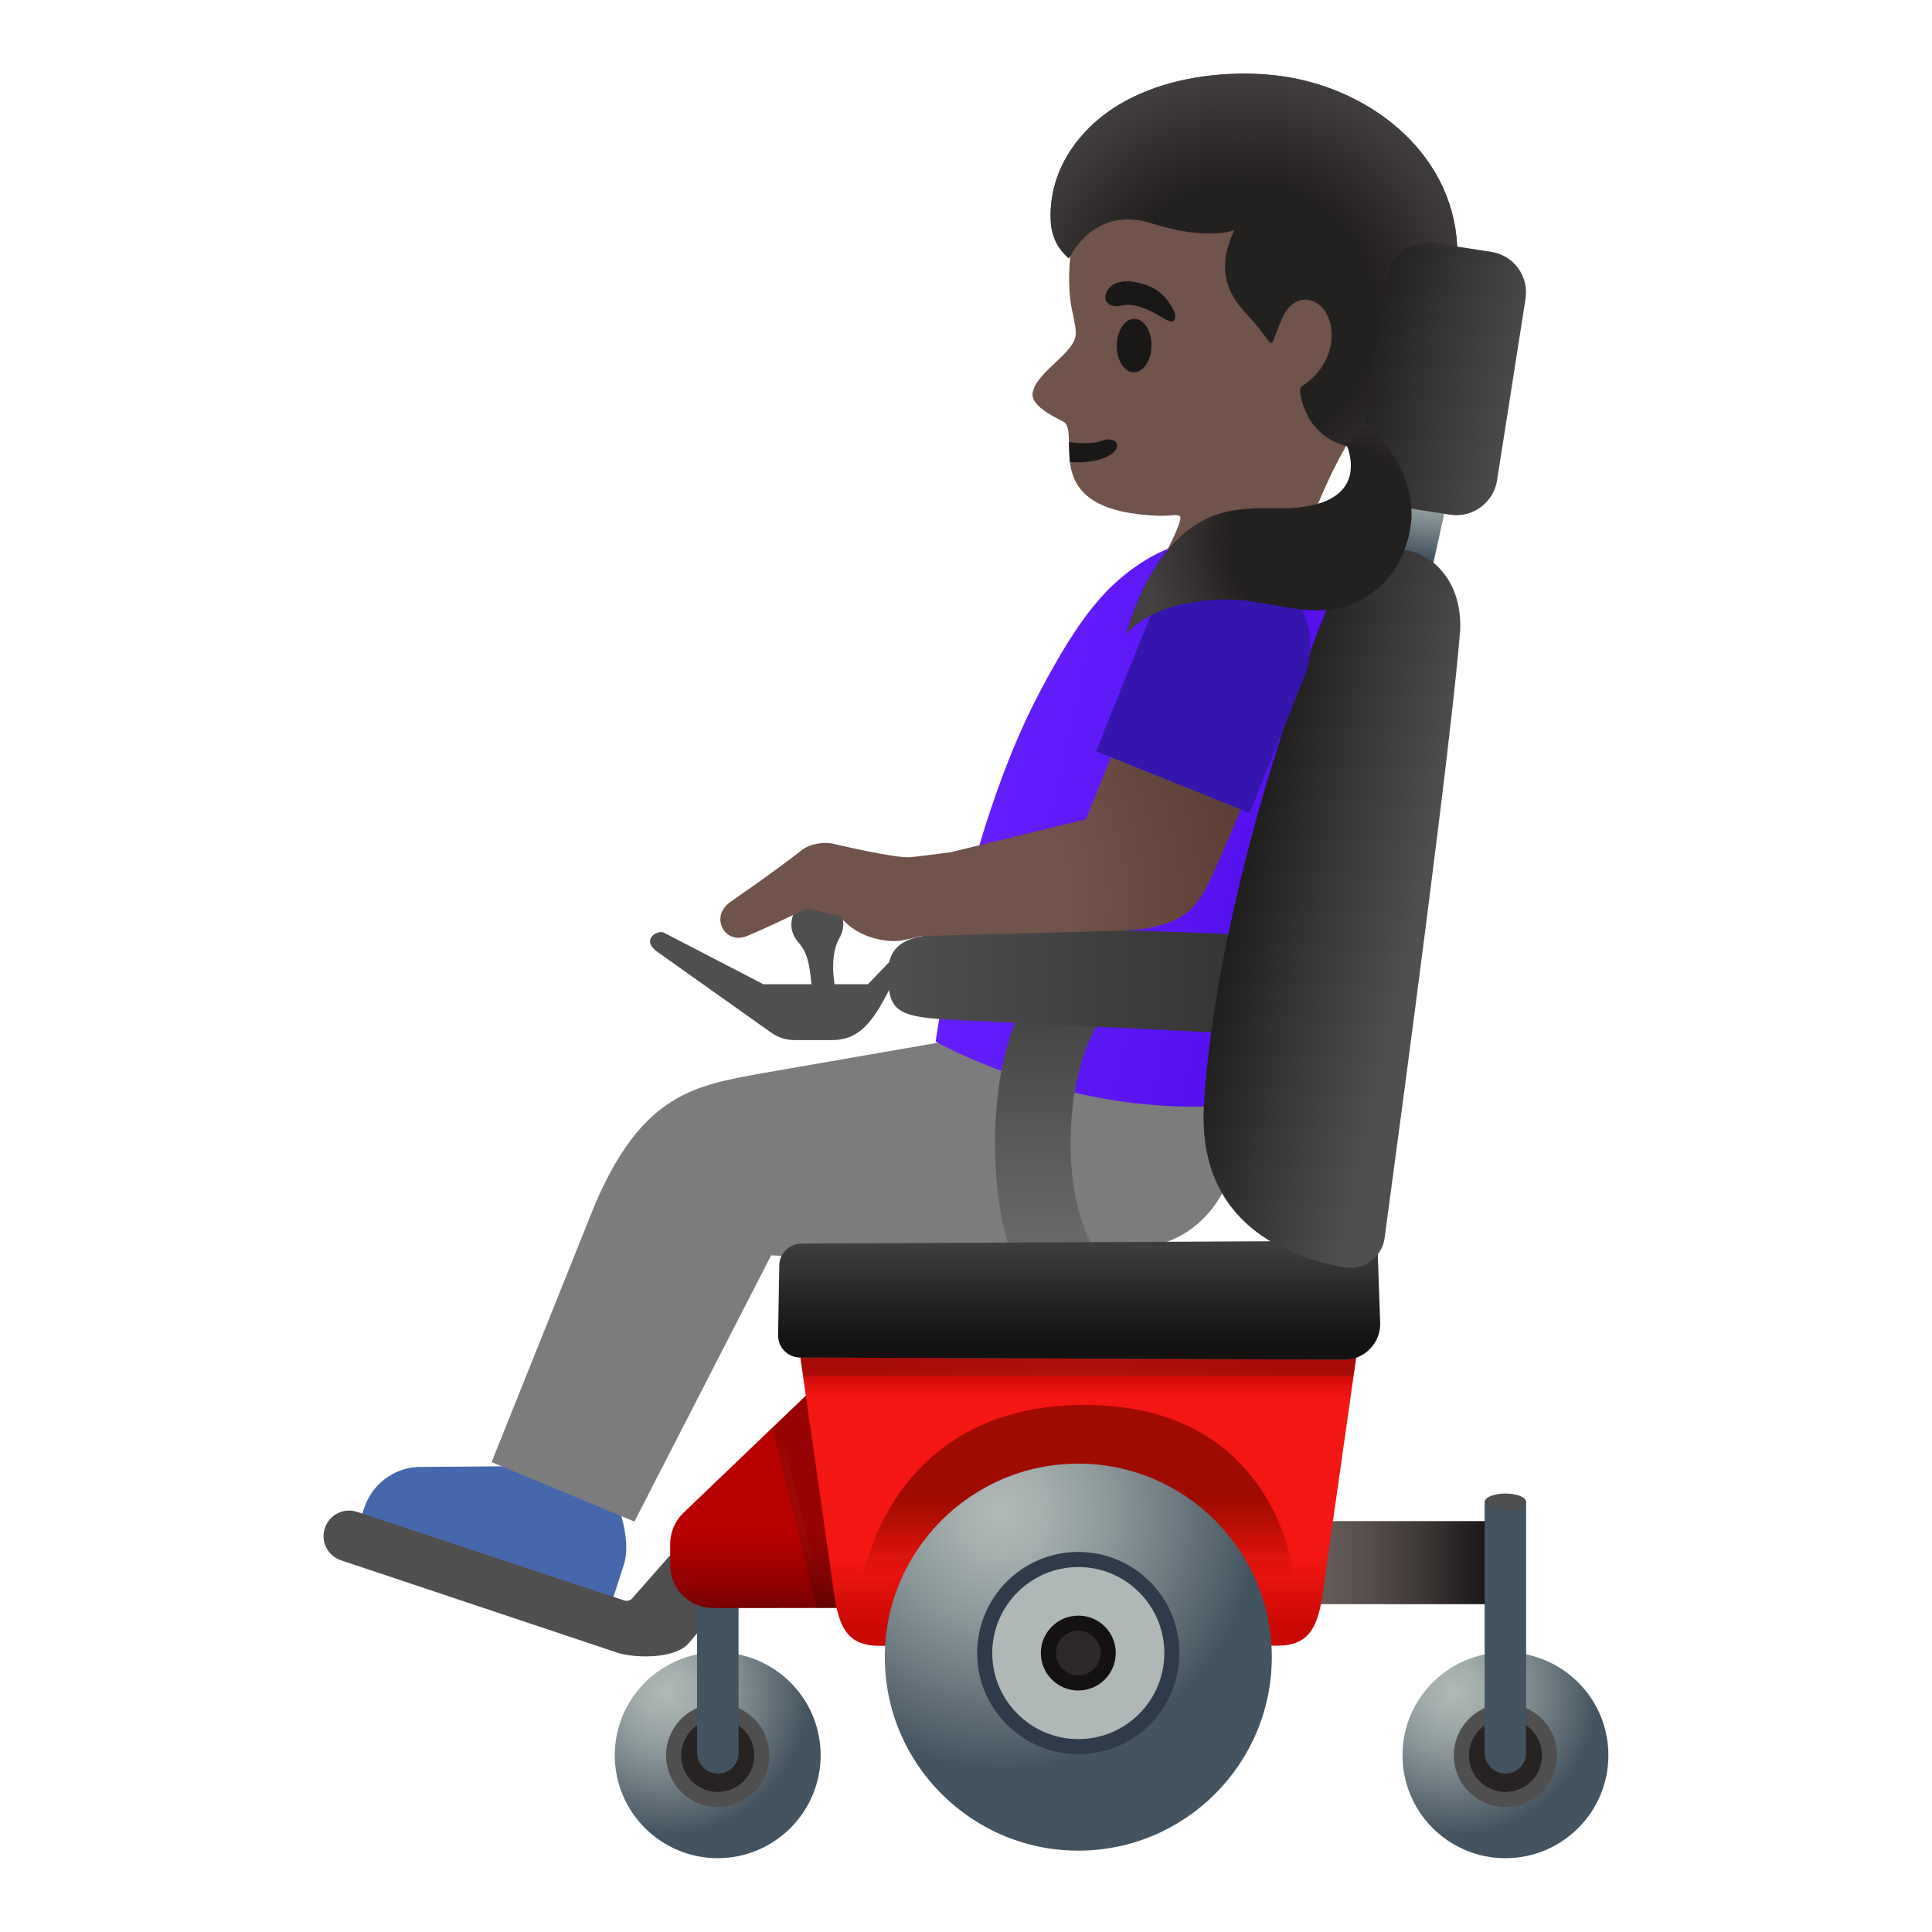 <?xml version="1.0" encoding="utf-8"?>
<!-- Generator: Adobe Illustrator 24.1.2, SVG Export Plug-In . SVG Version: 6.00 Build 0)  -->
<svg version="1.1" id="Layer_1" xmlns="http://www.w3.org/2000/svg" xmlns:xlink="http://www.w3.org/1999/xlink" x="0px" y="0px"
	 viewBox="0 0 128 128" style="enable-background:new 0 0 128 128;" xml:space="preserve">
<g id="face_1_">
	<path id="head" style="fill:#70534A;" d="M93.39,13.48c-2.37-4.24-8-7.71-12.82-7.14c-5.4,0.64-8.46,4.37-9.44,9.23
		c-0.36,1.76-0.38,3.53-0.14,4.8c0.03,0.15,0.28,1.26,0.28,1.6c0.14,1.33-2.47,2.52-2.84,3.97c-0.28,1.08,1.98,1.89,2.15,2.09
		c0.85,1.02-1.39,5.33,4.87,6.04c2.18,0.25,2.35-0.07,2.71,0.12c0.36,0.19-1.51,3.54-1.51,3.54l9.83-2.05c0,0,1.93-6.33,5.5-9.91
		C95.15,22.59,94.91,16.21,93.39,13.48z"/>
	<path id="mouth_1_" style="fill:#1A1717;" d="M70.82,29.29c0.71,0.11,1.66,0.1,2.16-0.08c0.93-0.35,1.45,0.34,0.62,0.9
		c-0.72,0.48-1.86,0.56-2.72,0.5L70.82,29.29z"/>
	
		<ellipse id="eye_1_" transform="matrix(0.014 -1 1 0.014 51.197 97.692)" style="fill:#1A1717;" cx="75.12" cy="22.89" rx="1.77" ry="1.15"/>
	<path id="eyebrow_1_" style="fill:#1A1717;" d="M74.35,20.24c-1.15,0.22-1.34-0.55-0.91-1.1c0.32-0.41,1.03-0.71,2.31-0.32
		c1.21,0.36,1.64,1.12,1.93,1.59s0.21,0.89-0.08,0.9C77.21,21.31,75.77,19.97,74.35,20.24z"/>
	<g id="hairGroup">
		<path id="hair_2_" style="fill:#232020;" d="M94.44,10.46c-2.24-3.03-6.04-5.08-10.16-5.49c-3.58-0.36-8.54,0.28-11.72,3.12
			c-1.91,1.7-3.11,4.02-2.94,6.66c0.1,1.59,1.2,2.37,1.2,2.37l0.08-0.13l0,0c0,0,0.01-0.02,0.03-0.05l0.14-0.25
			c0.5-0.81,2.14-2.88,5.2-1.9c3.78,1.21,5.52,0.45,5.52,0.45c-1.45,2.99-0.06,4.66,0.9,5.68c0.55,0.58,1.05,1.25,1.33,1.64
			c0.15,0.21,0.28,0.2,0.35-0.01c0.18-0.49,0.5-1.36,0.74-1.77c0.78-1.37,1.9-0.81,1.91-0.81c1.53,0.62,1.92,3.84-0.72,5.59
			c-0.06,0.04-0.21,0.14-0.16,0.47c0.12,0.81,0.65,2.82,2.97,3.5c0.31,0.09,0.58,0.15,0.83,0.18c1.32,0.15,2.08-0.36,2.28-1.34
			c0.43-2.14,0.93-2.74,1.65-3.64c0.83-1.04,1.78-2.22,2.45-5.57C96.95,15.99,96.3,12.98,94.44,10.46z"/>
		
			<radialGradient id="hairHighlights_3_" cx="82.369" cy="109.146" r="16.681" gradientTransform="matrix(1 0 0 -1 0 130)" gradientUnits="userSpaceOnUse">
			<stop  offset="0.526" style="stop-color:#444140;stop-opacity:0"/>
			<stop  offset="1" style="stop-color:#444140"/>
		</radialGradient>
		<path id="hairHighlights_2_" style="fill:url(#hairHighlights_3_);" d="M94.44,10.46c-2.24-3.03-6.04-5.08-10.16-5.49
			c-3.58-0.36-8.54,0.28-11.72,3.12c-1.91,1.7-3.11,4.02-2.94,6.66c0.1,1.59,1.2,2.37,1.2,2.37l0.08-0.13l0,0
			c0,0,0.01-0.02,0.03-0.05l0.14-0.25c0.5-0.81,2.14-2.88,5.2-1.9c3.78,1.21,5.52,0.45,5.52,0.45c-1.45,2.99-0.06,4.66,0.9,5.68
			c0.55,0.58,1.05,1.25,1.33,1.64c0.15,0.21,0.28,0.2,0.35-0.01c0.18-0.49,0.5-1.36,0.74-1.77c0.78-1.37,1.9-0.81,1.91-0.81
			c1.53,0.62,1.92,3.84-0.72,5.59c-0.06,0.04-0.21,0.14-0.16,0.47c0.12,0.81,0.65,2.82,2.97,3.5c0.31,0.09,0.58,0.15,0.83,0.18
			c1.32,0.15,2.08-0.36,2.28-1.34c0.43-2.14,0.93-2.74,1.65-3.64c0.83-1.04,1.78-2.22,2.45-5.57C96.95,15.99,96.3,12.98,94.44,10.46
			z"/>
	</g>
</g>
<g id="shoe_1_">
	<path style="fill:#4568AD;" d="M39.05,107.04c0.6,0.19,1.24-0.14,1.43-0.73l0.85-2.64c0.58-1.79-0.58-4.42-0.58-4.42l-6.57-2.11
		l-6.54,0.05c-1.61,0.1-3,1.18-3.51,2.71l-0.39,1.19c-0.17,0.52,0.12,1.08,0.64,1.25L39.05,107.04z"/>
</g>
<g id="pants_1_">
	<path style="fill:#7C7C7C;" d="M82.26,65.54H63.79L62.61,69l-12.15,2.11c-4.32,0.8-7.91,1.28-11.08,8.78l-6.81,16.98l9.46,3.94
		l9.06-17.64c0,0,15.1,0.78,24.63-0.51C85.22,81.38,82.26,65.54,82.26,65.54z"/>
</g>
<g id="shirt_1_">
	
		<linearGradient id="SVGID_1_" gradientUnits="userSpaceOnUse" x1="66.597" y1="77.791" x2="87.009" y2="77.791" gradientTransform="matrix(0.976 0.217 0.217 -0.976 -16.2 112.73)">
		<stop  offset="0" style="stop-color:#651FFF"/>
		<stop  offset="0.705" style="stop-color:#5914F2"/>
		<stop  offset="1" style="stop-color:#530EEB"/>
	</linearGradient>
	<path style="fill:url(#SVGID_1_);" d="M61.99,69.01c0,0,1.85-13.5,6.8-22.98c2.78-5.32,4.62-7.38,7.1-8.92
		c2.83-1.76,8.75-2.92,11.1-0.12c2.32,2.76,1.66,4.01,1.24,7.04L81.7,73.2C71,74.15,61.99,69.01,61.99,69.01z"/>
</g>
<g id="automated_x5F_wheelchair_1_">
	
		<linearGradient id="SVGID_2_" gradientUnits="userSpaceOnUse" x1="92.288" y1="100.665" x2="92.288" y2="106.166" gradientTransform="matrix(1 0 0 1 0 0.11)">
		<stop  offset="0" style="stop-color:#BFBEBE"/>
		<stop  offset="0.4" style="stop-color:#212121;stop-opacity:0"/>
		<stop  offset="0.6" style="stop-color:#212121;stop-opacity:0"/>
		<stop  offset="1" style="stop-color:#BFBEBE"/>
	</linearGradient>
	<rect x="85.33" y="100.78" style="opacity:0.5;fill:url(#SVGID_2_);enable-background:new    ;" width="13.91" height="5.5"/>
	<path style="fill:#504F4F;" d="M42.78,109.74c-0.82,0-1.48-0.12-1.83-0.23l-18.34-6.13c-0.43-0.14-0.78-0.44-0.99-0.84
		s-0.24-0.86-0.1-1.29c0.23-0.7,0.87-1.17,1.61-1.17c0.18,0,0.35,0.03,0.52,0.08l17.7,5.87c0.05,0.02,0.1,0.03,0.16,0.03
		c0.14,0,0.28-0.06,0.38-0.17l9.62-10.94l1.85,4.77c-1.19,1.41-7.55,8.94-7.75,9.17C45.14,109.42,44.11,109.74,42.78,109.74z"/>
	
		<radialGradient id="SVGID_3_" cx="44.128" cy="111.955" r="9.476" gradientTransform="matrix(1 0 0 1 0 0.11)" gradientUnits="userSpaceOnUse">
		<stop  offset="0.017" style="stop-color:#AFB8B6"/>
		<stop  offset="0.183" style="stop-color:#A4AEAD"/>
		<stop  offset="0.475" style="stop-color:#869295"/>
		<stop  offset="0.857" style="stop-color:#57656F"/>
		<stop  offset="1" style="stop-color:#43535F"/>
	</radialGradient>
	<path style="fill:url(#SVGID_3_);" d="M47.55,123.11c-3.76,0-6.82-3.06-6.82-6.82s3.06-6.82,6.82-6.82s6.82,3.06,6.82,6.82
		S51.31,123.11,47.55,123.11z"/>
	<path style="fill:#282323;" d="M47.55,119.21c-1.61,0-2.92-1.31-2.92-2.92s1.31-2.92,2.92-2.92s2.92,1.31,2.92,2.92
		S49.16,119.21,47.55,119.21z"/>
	<path style="fill:#504F4F;" d="M47.55,113.88c1.33,0,2.42,1.08,2.42,2.42s-1.08,2.42-2.42,2.42s-2.42-1.08-2.42-2.42
		S46.22,113.88,47.55,113.88 M47.55,112.88c-1.89,0-3.42,1.53-3.42,3.42s1.53,3.42,3.42,3.42s3.42-1.53,3.42-3.42
		S49.44,112.88,47.55,112.88z"/>
	<path style="fill:#43535F;" d="M47.56,117.5c-0.76,0-1.38-0.62-1.38-1.38V99.5h2.75v16.63C48.94,116.89,48.32,117.5,47.56,117.5z"
		/>
	
		<linearGradient id="SVGID_4_" gradientUnits="userSpaceOnUse" x1="50.453" y1="98.596" x2="50.453" y2="106.335" gradientTransform="matrix(1 0 0 1 0 0.11)">
		<stop  offset="0.351" style="stop-color:#B80000"/>
		<stop  offset="0.52" style="stop-color:#AD0000"/>
		<stop  offset="0.817" style="stop-color:#8F0000"/>
		<stop  offset="1" style="stop-color:#7A0000"/>
	</linearGradient>
	<path style="fill:url(#SVGID_4_);" d="M47.25,106.54c-1.57,0-2.85-1.28-2.85-2.85v-1.4c0-0.77,0.32-1.52,0.88-2.06l8.5-8.14
		l2.72,14.44L47.25,106.54L47.25,106.54z"/>
	<g style="opacity:0.2;">
		
			<radialGradient id="SVGID_5_" cx="53.848" cy="99.2" r="5.445" gradientTransform="matrix(1 0 0 1 0 0.11)" gradientUnits="userSpaceOnUse">
			<stop  offset="0.15" style="stop-color:#2F2829"/>
			<stop  offset="0.574" style="stop-color:#241E1F"/>
			<stop  offset="1" style="stop-color:#141111"/>
		</radialGradient>
		<polygon style="fill:url(#SVGID_5_);" points="54.09,106.54 51.18,94.58 53.79,92.08 56.51,106.54 		"/>
		<path style="fill:#141111;" d="M53.46,93.08l2.44,12.94h-1.42l-2.75-11.29L53.46,93.08"/>
	</g>
	
		<radialGradient id="SVGID_6_" cx="96.318" cy="111.955" r="9.476" gradientTransform="matrix(1 0 0 1 0 0.11)" gradientUnits="userSpaceOnUse">
		<stop  offset="0.017" style="stop-color:#AFB8B6"/>
		<stop  offset="0.183" style="stop-color:#A4AEAD"/>
		<stop  offset="0.475" style="stop-color:#869295"/>
		<stop  offset="0.857" style="stop-color:#57656F"/>
		<stop  offset="1" style="stop-color:#43535F"/>
	</radialGradient>
	<circle style="fill:url(#SVGID_6_);" cx="99.74" cy="116.29" r="6.82"/>
	<circle style="fill:#282323;" cx="99.74" cy="116.29" r="2.92"/>
	<path style="fill:#504F4F;" d="M99.74,113.88c1.33,0,2.42,1.08,2.42,2.42s-1.08,2.42-2.42,2.42s-2.42-1.08-2.42-2.42
		S98.41,113.88,99.74,113.88 M99.74,112.88c-1.89,0-3.42,1.53-3.42,3.42s1.53,3.42,3.42,3.42s3.42-1.53,3.42-3.42
		S101.63,112.88,99.74,112.88z"/>
	
		<linearGradient id="SVGID_7_" gradientUnits="userSpaceOnUse" x1="85.333" y1="103.415" x2="99.243" y2="103.415" gradientTransform="matrix(1 0 0 1 0 0.11)">
		<stop  offset="0.158" style="stop-color:#655C5A"/>
		<stop  offset="0.335" style="stop-color:#5A5250"/>
		<stop  offset="0.646" style="stop-color:#3D3736"/>
		<stop  offset="1" style="stop-color:#141111"/>
	</linearGradient>
	<rect x="85.33" y="100.78" style="fill:url(#SVGID_7_);" width="13.91" height="5.5"/>
	
		<linearGradient id="SVGID_8_" gradientUnits="userSpaceOnUse" x1="69.523" y1="83.335" x2="69.523" y2="66.035" gradientTransform="matrix(1 0 0 1 0 0.11)">
		<stop  offset="0" style="stop-color:#6D6C6B"/>
		<stop  offset="1" style="stop-color:#444343"/>
	</linearGradient>
	<path style="fill:url(#SVGID_8_);" d="M68.42,85.89c-0.73-0.96-2.49-3.92-2.49-10.13c0-6.22,1.77-9.18,2.5-10.14l4.47,1.95
		c-0.68,1.05-1.97,3.64-1.97,8.19c0,4.52,1.4,6.96,2.18,7.96L68.42,85.89z"/>
	
		<linearGradient id="SVGID_9_" gradientUnits="userSpaceOnUse" x1="71.443" y1="107.595" x2="71.443" y2="90.634" gradientTransform="matrix(1 0 0 1 0 0.11)">
		<stop  offset="0" style="stop-color:#CB0A05"/>
		<stop  offset="0.271" style="stop-color:#F31612"/>
		<stop  offset="0.892" style="stop-color:#F31612"/>
		<stop  offset="0.956" style="stop-color:#D80E09"/>
		<stop  offset="1" style="stop-color:#CB0A05"/>
	</linearGradient>
	<path style="fill:url(#SVGID_9_);" d="M58.28,109.04c-2.27,0-2.8-1.33-3.14-4.31l-2.15-15.06h36.9l-2.14,15.04
		c-0.34,2.99-0.88,4.32-3.14,4.32L58.28,109.04L58.28,109.04z"/>
	<g style="opacity:0.2;">
		
			<radialGradient id="SVGID_10_" cx="71.443" cy="90.318" r="13.057" gradientTransform="matrix(1 0 0 1 0 0.11)" gradientUnits="userSpaceOnUse">
			<stop  offset="0.15" style="stop-color:#2F2829"/>
			<stop  offset="0.574" style="stop-color:#241E1F"/>
			<stop  offset="1" style="stop-color:#141111"/>
		</radialGradient>
		<polygon style="fill:url(#SVGID_10_);" points="53.21,91.18 52.99,89.68 89.89,89.68 89.67,91.18 		"/>
	</g>
	
		<linearGradient id="SVGID_11_" gradientUnits="userSpaceOnUse" x1="71.499" y1="83.529" x2="71.499" y2="90.295" gradientTransform="matrix(1 0 0 1 0 0.11)">
		<stop  offset="0.358" style="stop-color:#212121;stop-opacity:0"/>
		<stop  offset="1" style="stop-color:#BFBEBE"/>
	</linearGradient>
	<path style="opacity:0.5;fill:url(#SVGID_11_);enable-background:new    ;" d="M53.01,89.94c-0.39,0-0.76-0.16-1.04-0.44
		s-0.42-0.65-0.42-1.05l0.08-4.61c0.01-0.79,0.66-1.44,1.46-1.45l38.16-0.19l0.19,5.44c0.02,0.64-0.22,1.25-0.67,1.72
		s-1.05,0.72-1.7,0.72L53.01,89.94z"/>
	
		<linearGradient id="SVGID_12_" gradientUnits="userSpaceOnUse" x1="71.448" y1="92.965" x2="71.448" y2="104.675" gradientTransform="matrix(1 0 0 1 0 0.11)">
		<stop  offset="0.533" style="stop-color:#9F0B00"/>
		<stop  offset="0.976" style="stop-color:#9F0B00;stop-opacity:0"/>
	</linearGradient>
	<path style="fill:url(#SVGID_12_);" d="M57.11,104.79h28.67c0,0-0.88-11.71-13.93-11.71S57.11,104.79,57.11,104.79z"/>
	
		<radialGradient id="SVGID_13_" cx="66.368" cy="100.105" r="17.005" gradientTransform="matrix(1 0 0 1 0 0.11)" gradientUnits="userSpaceOnUse">
		<stop  offset="0.017" style="stop-color:#AFB8B6"/>
		<stop  offset="0.183" style="stop-color:#A4AEAD"/>
		<stop  offset="0.475" style="stop-color:#869295"/>
		<stop  offset="0.857" style="stop-color:#57656F"/>
		<stop  offset="1" style="stop-color:#43535F"/>
	</radialGradient>
	<path style="fill:url(#SVGID_13_);" d="M71.44,122.61c-7.07,0-12.82-5.75-12.82-12.82s5.75-12.82,12.82-12.82
		s12.82,5.75,12.82,12.82S78.51,122.61,71.44,122.61z"/>
	<path style="fill:#AFB8B6;" d="M71.44,115.72c-3.42,0-6.2-2.78-6.2-6.2s2.78-6.2,6.2-6.2s6.2,2.78,6.2,6.2
		S74.86,115.72,71.44,115.72z"/>
	<path style="fill:#2F3B4B;" d="M71.44,103.82c3.15,0,5.7,2.56,5.7,5.7c0,3.15-2.56,5.7-5.7,5.7s-5.7-2.56-5.7-5.7
		S68.3,103.82,71.44,103.82 M71.44,102.82c-3.7,0-6.7,3-6.7,6.7s3,6.7,6.7,6.7s6.7-3,6.7-6.7S75.14,102.82,71.44,102.82z"/>
	<path style="fill:#2F2829;" d="M71.44,111.5c-1.09,0-1.99-0.89-1.99-1.98s0.89-1.98,1.99-1.98c1.09,0,1.98,0.89,1.98,1.98
		S72.54,111.5,71.44,111.5z"/>
	<path style="fill:#141111;" d="M71.44,108.04c0.82,0,1.48,0.67,1.48,1.48S72.25,111,71.44,111s-1.48-0.67-1.48-1.48
		S70.62,108.04,71.44,108.04 M71.44,107.04c-1.37,0-2.48,1.11-2.48,2.48s1.11,2.48,2.48,2.48s2.48-1.11,2.48-2.48
		C73.93,108.14,72.81,107.04,71.44,107.04z"/>
	<path style="fill:#43535F;" d="M99.74,117.5c-0.76,0-1.38-0.62-1.38-1.38V99.5h2.75v16.63C101.12,116.89,100.5,117.5,99.74,117.5z"
		/>
	<path style="fill:#504F4F;" d="M55.34,65.66l-0.1-0.86c-0.1-0.83-0.05-1.94,0.38-2.66c0.09-0.15,0.16-0.33,0.21-0.52
		c0.21-0.93-0.38-1.84-1.31-2.05s-1.84,0.38-2.05,1.31c-0.12,0.56,0.03,1.1,0.39,1.51c0.58,0.66,0.72,1.31,0.83,2.18l0.09,0.76
		c0.03,0.22,0.49,0.52,0.7,0.56c0.05,0.01,0.1,0.02,0.16,0.01C54.94,65.88,55.37,65.93,55.34,65.66z"/>
	<path style="fill:#504F4F;" d="M59.22,63.42l-1.72,1.79h-6.92l-6.6-3.42c-0.37-0.19-1.5,0.39-0.53,1.2l7.65,5.43
		c0.45,0.32,1,0.49,1.55,0.49h2.45c1.54,0,2.35-0.84,3.17-2.16c0.31-0.51,0.94-1.76,0.94-1.76L59.22,63.42z"/>
	
		<radialGradient id="SVGID_14_" cx="38.855" cy="-27.985" r="5.596" gradientTransform="matrix(1.623 0.356 -0.188 0.857 25.716 42.002)" gradientUnits="userSpaceOnUse">
		<stop  offset="0.017" style="stop-color:#AFB8B6"/>
		<stop  offset="0.183" style="stop-color:#A4AEAD"/>
		<stop  offset="0.475" style="stop-color:#869295"/>
		<stop  offset="0.857" style="stop-color:#57656F"/>
		<stop  offset="1" style="stop-color:#43535F"/>
	</radialGradient>
	<polygon style="fill:url(#SVGID_14_);" points="90.73,42.38 94.09,27.01 97.08,27.66 93.71,43.02 	"/>
	<ellipse style="fill:#504F4F;" cx="99.74" cy="99.5" rx="1.37" ry="0.55"/>
	
		<linearGradient id="SVGID_15_" gradientUnits="userSpaceOnUse" x1="90.741" y1="24.256" x2="100.668" y2="25.779" gradientTransform="matrix(1 0 0 1 0 0.11)">
		<stop  offset="0.406" style="stop-color:#212121;stop-opacity:0"/>
		<stop  offset="1" style="stop-color:#BFBEBE"/>
	</linearGradient>
	<path style="opacity:0.5;fill:url(#SVGID_15_);enable-background:new    ;" d="M96.5,34.13c-0.14,0-0.28-0.01-0.42-0.03l-3.79-0.59
		c-0.72-0.11-1.35-0.5-1.77-1.08c-0.43-0.59-0.6-1.3-0.49-2.02l1.89-12.05c0.21-1.33,1.33-2.29,2.68-2.29
		c0.14,0,0.28,0.01,0.42,0.03l3.79,0.59c1.48,0.23,2.49,1.62,2.26,3.1l-1.89,12.05C98.97,33.15,97.82,34.13,96.5,34.13z"/>
	
		<linearGradient id="SVGID_16_" gradientUnits="userSpaceOnUse" x1="83.721" y1="70.758" x2="94.465" y2="69.362" gradientTransform="matrix(1 0 0 -1 0 130)">
		<stop  offset="0.426" style="stop-color:#212121;stop-opacity:0"/>
		<stop  offset="1" style="stop-color:#BFBEBE"/>
	</linearGradient>
	<path style="opacity:0.5;fill:url(#SVGID_16_);enable-background:new    ;" d="M89.49,84c-0.12,0-0.25-0.01-0.38-0.03
		c-3.71-0.62-9.85-2.86-9.34-10.85c0.7-11.05,4.83-24.6,8.16-32.85c0.99-2.46,2.67-3.87,4.6-3.87c1.09,0,2.12,0.47,2.9,1.32
		c0.97,1.06,1.43,2.58,1.29,4.28c-0.6,7.3-3.69,30.43-4.99,40.04C91.58,83.14,90.62,84,89.49,84L89.49,84z"/>
	
		<linearGradient id="SVGID_17_" gradientUnits="userSpaceOnUse" x1="59.512" y1="64.885" x2="110.352" y2="64.885" gradientTransform="matrix(1 0 0 1 0 0.11)">
		<stop  offset="0" style="stop-color:#504F4F"/>
		<stop  offset="1" style="stop-color:#141111"/>
	</linearGradient>
	<path style="fill:url(#SVGID_17_);" d="M62.67,67.54c-3.23-0.17-3.72-0.7-3.84-2.58c-0.17-2.58,1.39-2.92,3.77-3.15l0.47-0.05
		c1.2-0.13,3.13-0.19,5.73-0.19c5.8,0,13.04,0.33,13.11,0.33c1.66,0,2.81,0.36,3.46,1.07c0.54,0.59,0.77,1.48,0.67,2.64
		c-0.16,1.86-1.96,2.8-5.35,2.8L62.67,67.54z"/>
	
		<linearGradient id="SVGID_18_" gradientUnits="userSpaceOnUse" x1="101.392" y1="103.603" x2="86.88" y2="106.813" gradientTransform="matrix(1 0 0 -1 0 130)">
		<stop  offset="0" style="stop-color:#504F4F"/>
		<stop  offset="1" style="stop-color:#141111"/>
	</linearGradient>
	<path style="fill:url(#SVGID_18_);" d="M96.5,34.13c-0.14,0-0.28-0.01-0.42-0.03l-3.79-0.59c-0.72-0.11-1.35-0.5-1.77-1.08
		c-0.43-0.59-0.6-1.3-0.49-2.02l1.89-12.05c0.21-1.33,1.33-2.29,2.68-2.29c0.14,0,0.28,0.01,0.42,0.03l3.79,0.59
		c1.48,0.23,2.49,1.62,2.26,3.1l-1.89,12.05C98.97,33.15,97.82,34.13,96.5,34.13z"/>
	
		<linearGradient id="SVGID_19_" gradientUnits="userSpaceOnUse" x1="71.499" y1="79.702" x2="71.499" y2="88.74" gradientTransform="matrix(1 0 0 1 0 0.11)">
		<stop  offset="0" style="stop-color:#504F4F"/>
		<stop  offset="1" style="stop-color:#141111"/>
	</linearGradient>
	<path style="fill:url(#SVGID_19_);" d="M53.01,89.94c-0.39,0-0.76-0.16-1.04-0.44s-0.42-0.65-0.42-1.05l0.08-4.61
		c0.01-0.79,0.66-1.44,1.46-1.45l38.16-0.19l0.19,5.44c0.02,0.64-0.22,1.25-0.67,1.72s-1.05,0.72-1.7,0.72L53.01,89.94z"/>
	
		<linearGradient id="SVGID_20_" gradientUnits="userSpaceOnUse" x1="93.783" y1="69.199" x2="79.272" y2="72.408" gradientTransform="matrix(1 0 0 -1 0 130)">
		<stop  offset="0" style="stop-color:#504F4F"/>
		<stop  offset="1" style="stop-color:#141111"/>
	</linearGradient>
	<path style="fill:url(#SVGID_20_);" d="M89.49,84c-0.12,0-0.25-0.01-0.38-0.03c-3.71-0.62-9.85-2.86-9.34-10.85
		c0.7-11.05,4.83-24.6,8.16-32.85c0.99-2.46,2.67-3.87,4.6-3.87c1.09,0,2.12,0.47,2.9,1.32c0.97,1.06,1.43,2.58,1.29,4.28
		c-0.6,7.3-3.69,30.43-4.99,40.04C91.58,83.14,90.62,84,89.49,84L89.49,84z"/>
	
		<radialGradient id="arm_2_" cx="59.523" cy="70.311" r="22.787" gradientTransform="matrix(1 0 0 -1 0 130)" gradientUnits="userSpaceOnUse">
		<stop  offset="0.5" style="stop-color:#70534A"/>
		<stop  offset="1" style="stop-color:#5C4037"/>
	</radialGradient>
	<path id="arm_1_" style="fill:url(#arm_2_);" d="M84,49.15c0.12-0.3,0.2-0.49,0.2-0.49l-1.26-0.24c-0.35-0.21-0.64-0.38-0.64-0.38
		l-7.95-1.49c-0.01,0,0.58,0.34,0.58,0.35l-2.99,7.38L63,56.46l0,0c0,0-1.69,0.23-2.67,0.33s-5.22-0.91-5.22-0.91
		c-0.65-0.11-1.57,0.06-2.06,0.5c0,0-1.94,1.51-4.63,3.35c-1.45,1-0.4,2.9,1.08,2.28c1.22-0.5,3.98-1.83,3.98-1.83l2.15,0.5
		c0,0,1.03,1.55,3.48,1.67c0.52,0.03,1.32-0.18,1.87-0.33l12.21-0.33c5.31,0,6.05-1.51,7.06-3.54c0.72-1.45,2.93-6.93,3.68-8.82
		C84.14,49.35,84.13,49.28,84,49.15z"/>
</g>
<g>
	<path style="fill:#3615AF;" d="M86.42,44.82l-3.63,9.04l-0.69-0.28l-8.59-3.45l-0.89-0.36l3.63-9.04c0.86-2.14,2.91-3.44,5.08-3.44
		c0.69,0,1.38,0.13,2.05,0.4C86.19,38.82,87.55,42.01,86.42,44.82z"/>
</g>
<g id="hairGroup_1_">
	<path id="hair_1_" style="fill:#232020;" d="M92.19,38.01c0.05-0.07,0.1-0.14,0.15-0.21c0.07-0.1,0.13-0.19,0.19-0.3
		c0.05-0.08,0.09-0.15,0.13-0.23c0.06-0.1,0.11-0.21,0.16-0.31c0.04-0.08,0.08-0.16,0.11-0.24c0.05-0.11,0.09-0.22,0.13-0.33
		c0.03-0.08,0.06-0.16,0.09-0.24c0.04-0.12,0.07-0.23,0.11-0.35c0.02-0.08,0.04-0.15,0.06-0.23c0.03-0.13,0.06-0.26,0.08-0.4
		c0.01-0.06,0.03-0.13,0.04-0.19c0.03-0.2,0.05-0.4,0.07-0.59c0.02-0.29,0.01-0.56-0.01-0.84c-0.01-0.12-0.02-0.24-0.04-0.36
		c-0.02-0.12-0.04-0.24-0.06-0.36c-0.36-1.9-1.51-3.38-2.28-4.17c0,0,0.02,0.03,0.05,0.07c-0.53-0.57-0.94-0.89-0.94-0.89l-0.77,1.5
		c-0.2-0.13-0.32-0.03-0.32-0.03s1.94,3.82-3.19,4.32c-0.32,0.03-0.67,0.04-1.02,0.04c-0.09,0-0.18,0-0.28,0c-0.11,0-0.22,0-0.33,0
		c-0.14,0-0.28,0-0.42,0c-0.03,0-0.06,0-0.1,0c-0.12,0-0.24,0-0.36,0c-0.01,0-0.02,0-0.03,0c-0.16,0-0.33,0.01-0.49,0.02
		c-0.05,0-0.1,0.01-0.14,0.01c-0.13,0.01-0.26,0.02-0.39,0.03c-0.05,0.01-0.1,0.01-0.14,0.01c-0.17,0.02-0.34,0.04-0.52,0.07
		c-0.02,0-0.05,0.01-0.07,0.01c-0.15,0.03-0.3,0.06-0.45,0.1c-0.05,0.01-0.11,0.03-0.16,0.04c-0.14,0.04-0.27,0.08-0.41,0.13
		c-0.04,0.01-0.09,0.03-0.13,0.04c-0.18,0.06-0.35,0.14-0.53,0.22c-0.04,0.02-0.08,0.04-0.12,0.06c-0.14,0.07-0.28,0.15-0.42,0.23
		c-0.05,0.03-0.11,0.06-0.16,0.1c-0.15,0.09-0.3,0.2-0.45,0.31c-0.03,0.02-0.06,0.04-0.09,0.06c-0.18,0.13-0.35,0.29-0.53,0.45
		c-0.05,0.04-0.09,0.09-0.14,0.13c-0.14,0.13-0.27,0.27-0.4,0.42c-0.05,0.06-0.1,0.11-0.15,0.17c-0.18,0.2-0.35,0.41-0.53,0.65
		c-1.59,2.13-2.38,5.09-2.38,5.09s1.32-1.97,5.76-2.28c0.26-0.02,0.51-0.03,0.75-0.03c0.01,0,0.02,0,0.03,0
		c0.38,0,0.75,0.03,1.12,0.06c0.05,0.01,0.1,0.01,0.15,0.01c0.35,0.04,0.7,0.09,1.05,0.15c0.07,0.01,0.15,0.02,0.22,0.04
		c0.36,0.06,0.73,0.13,1.1,0.19c0.39,0.07,0.79,0.14,1.21,0.2c0.36,0.05,0.71,0.07,1.05,0.08c0.04,0,0.08,0.01,0.12,0.01
		c0.09,0,0.18-0.01,0.26-0.01c0.11,0,0.21-0.01,0.32-0.02c0.14-0.01,0.29-0.03,0.43-0.05c0.1-0.01,0.19-0.03,0.29-0.04
		c0.14-0.03,0.28-0.06,0.42-0.1c0.08-0.02,0.17-0.04,0.25-0.06c0.16-0.05,0.31-0.11,0.45-0.17c0.06-0.02,0.12-0.04,0.17-0.06
		c0.2-0.09,0.39-0.18,0.58-0.29c0.04-0.02,0.07-0.05,0.11-0.07c0.15-0.09,0.29-0.18,0.43-0.28c0.06-0.04,0.12-0.09,0.18-0.14
		c0.11-0.08,0.21-0.17,0.31-0.26c0.06-0.06,0.12-0.12,0.18-0.18c0.09-0.09,0.18-0.17,0.26-0.26c0.06-0.06,0.11-0.13,0.17-0.2
		C92.05,38.2,92.12,38.1,92.19,38.01z"/>
	
		<radialGradient id="hairHighlights_4_" cx="87.885" cy="94.171" r="12.168" gradientTransform="matrix(1 0 0 -1 0 130)" gradientUnits="userSpaceOnUse">
		<stop  offset="0.526" style="stop-color:#444140;stop-opacity:0"/>
		<stop  offset="1" style="stop-color:#444140"/>
	</radialGradient>
	<path id="hairHighlights_1_" style="fill:url(#hairHighlights_4_);" d="M92.19,38.01c0.05-0.07,0.1-0.14,0.15-0.21
		c0.07-0.1,0.13-0.19,0.19-0.3c0.05-0.08,0.09-0.15,0.13-0.23c0.06-0.1,0.11-0.21,0.16-0.31c0.04-0.08,0.08-0.16,0.11-0.24
		c0.05-0.11,0.09-0.22,0.13-0.33c0.03-0.08,0.06-0.16,0.09-0.24c0.04-0.12,0.07-0.23,0.11-0.35c0.02-0.08,0.04-0.15,0.06-0.23
		c0.03-0.13,0.06-0.26,0.08-0.4c0.01-0.06,0.03-0.13,0.04-0.19c0.03-0.2,0.05-0.4,0.07-0.59c0.02-0.29,0.01-0.56-0.01-0.84
		c-0.01-0.12-0.02-0.24-0.04-0.36c-0.02-0.12-0.04-0.24-0.06-0.36c-0.36-1.9-1.51-3.38-2.28-4.17c0,0,0.02,0.03,0.05,0.07
		c-0.53-0.57-0.94-0.89-0.94-0.89l-0.77,1.5c-0.2-0.13-0.32-0.03-0.32-0.03s1.94,3.82-3.19,4.32c-0.32,0.03-0.67,0.04-1.02,0.04
		c-0.09,0-0.18,0-0.28,0c-0.11,0-0.22,0-0.33,0c-0.14,0-0.28,0-0.42,0c-0.03,0-0.06,0-0.1,0c-0.12,0-0.24,0-0.36,0
		c-0.01,0-0.02,0-0.03,0c-0.16,0-0.33,0.01-0.49,0.02c-0.05,0-0.1,0.01-0.14,0.01c-0.13,0.01-0.26,0.02-0.39,0.03
		c-0.05,0.01-0.1,0.01-0.14,0.01c-0.17,0.02-0.34,0.04-0.52,0.07c-0.02,0-0.05,0.01-0.07,0.01c-0.15,0.03-0.3,0.06-0.45,0.1
		c-0.05,0.01-0.11,0.03-0.16,0.04c-0.14,0.04-0.27,0.08-0.41,0.13c-0.04,0.01-0.09,0.03-0.13,0.04c-0.18,0.06-0.35,0.14-0.53,0.22
		c-0.04,0.02-0.08,0.04-0.12,0.06c-0.14,0.07-0.28,0.15-0.42,0.23c-0.05,0.03-0.11,0.06-0.16,0.1c-0.15,0.09-0.3,0.2-0.45,0.31
		c-0.03,0.02-0.06,0.04-0.09,0.06c-0.18,0.13-0.35,0.29-0.53,0.45c-0.05,0.04-0.09,0.09-0.14,0.13c-0.14,0.13-0.27,0.27-0.4,0.42
		c-0.05,0.06-0.1,0.11-0.15,0.17c-0.18,0.2-0.35,0.41-0.53,0.65c-1.59,2.13-2.38,5.09-2.38,5.09s1.32-1.97,5.76-2.28
		c0.26-0.02,0.51-0.03,0.75-0.03c0.01,0,0.02,0,0.03,0c0.38,0,0.75,0.03,1.12,0.06c0.05,0.01,0.1,0.01,0.15,0.01
		c0.35,0.04,0.7,0.09,1.05,0.15c0.07,0.01,0.15,0.02,0.22,0.04c0.36,0.06,0.73,0.13,1.1,0.19c0.39,0.07,0.79,0.14,1.21,0.2
		c0.36,0.05,0.71,0.07,1.05,0.08c0.04,0,0.08,0.01,0.12,0.01c0.09,0,0.18-0.01,0.26-0.01c0.11,0,0.21-0.01,0.32-0.02
		c0.14-0.01,0.29-0.03,0.43-0.05c0.1-0.01,0.19-0.03,0.29-0.04c0.14-0.03,0.28-0.06,0.42-0.1c0.08-0.02,0.17-0.04,0.25-0.06
		c0.16-0.05,0.31-0.11,0.45-0.17c0.06-0.02,0.12-0.04,0.17-0.06c0.2-0.09,0.39-0.18,0.58-0.29c0.04-0.02,0.07-0.05,0.11-0.07
		c0.15-0.09,0.29-0.18,0.43-0.28c0.06-0.04,0.12-0.09,0.18-0.14c0.11-0.08,0.21-0.17,0.31-0.26c0.06-0.06,0.12-0.12,0.18-0.18
		c0.09-0.09,0.18-0.17,0.26-0.26c0.06-0.06,0.11-0.13,0.17-0.2C92.05,38.2,92.12,38.1,92.19,38.01z"/>
</g>
</svg>
